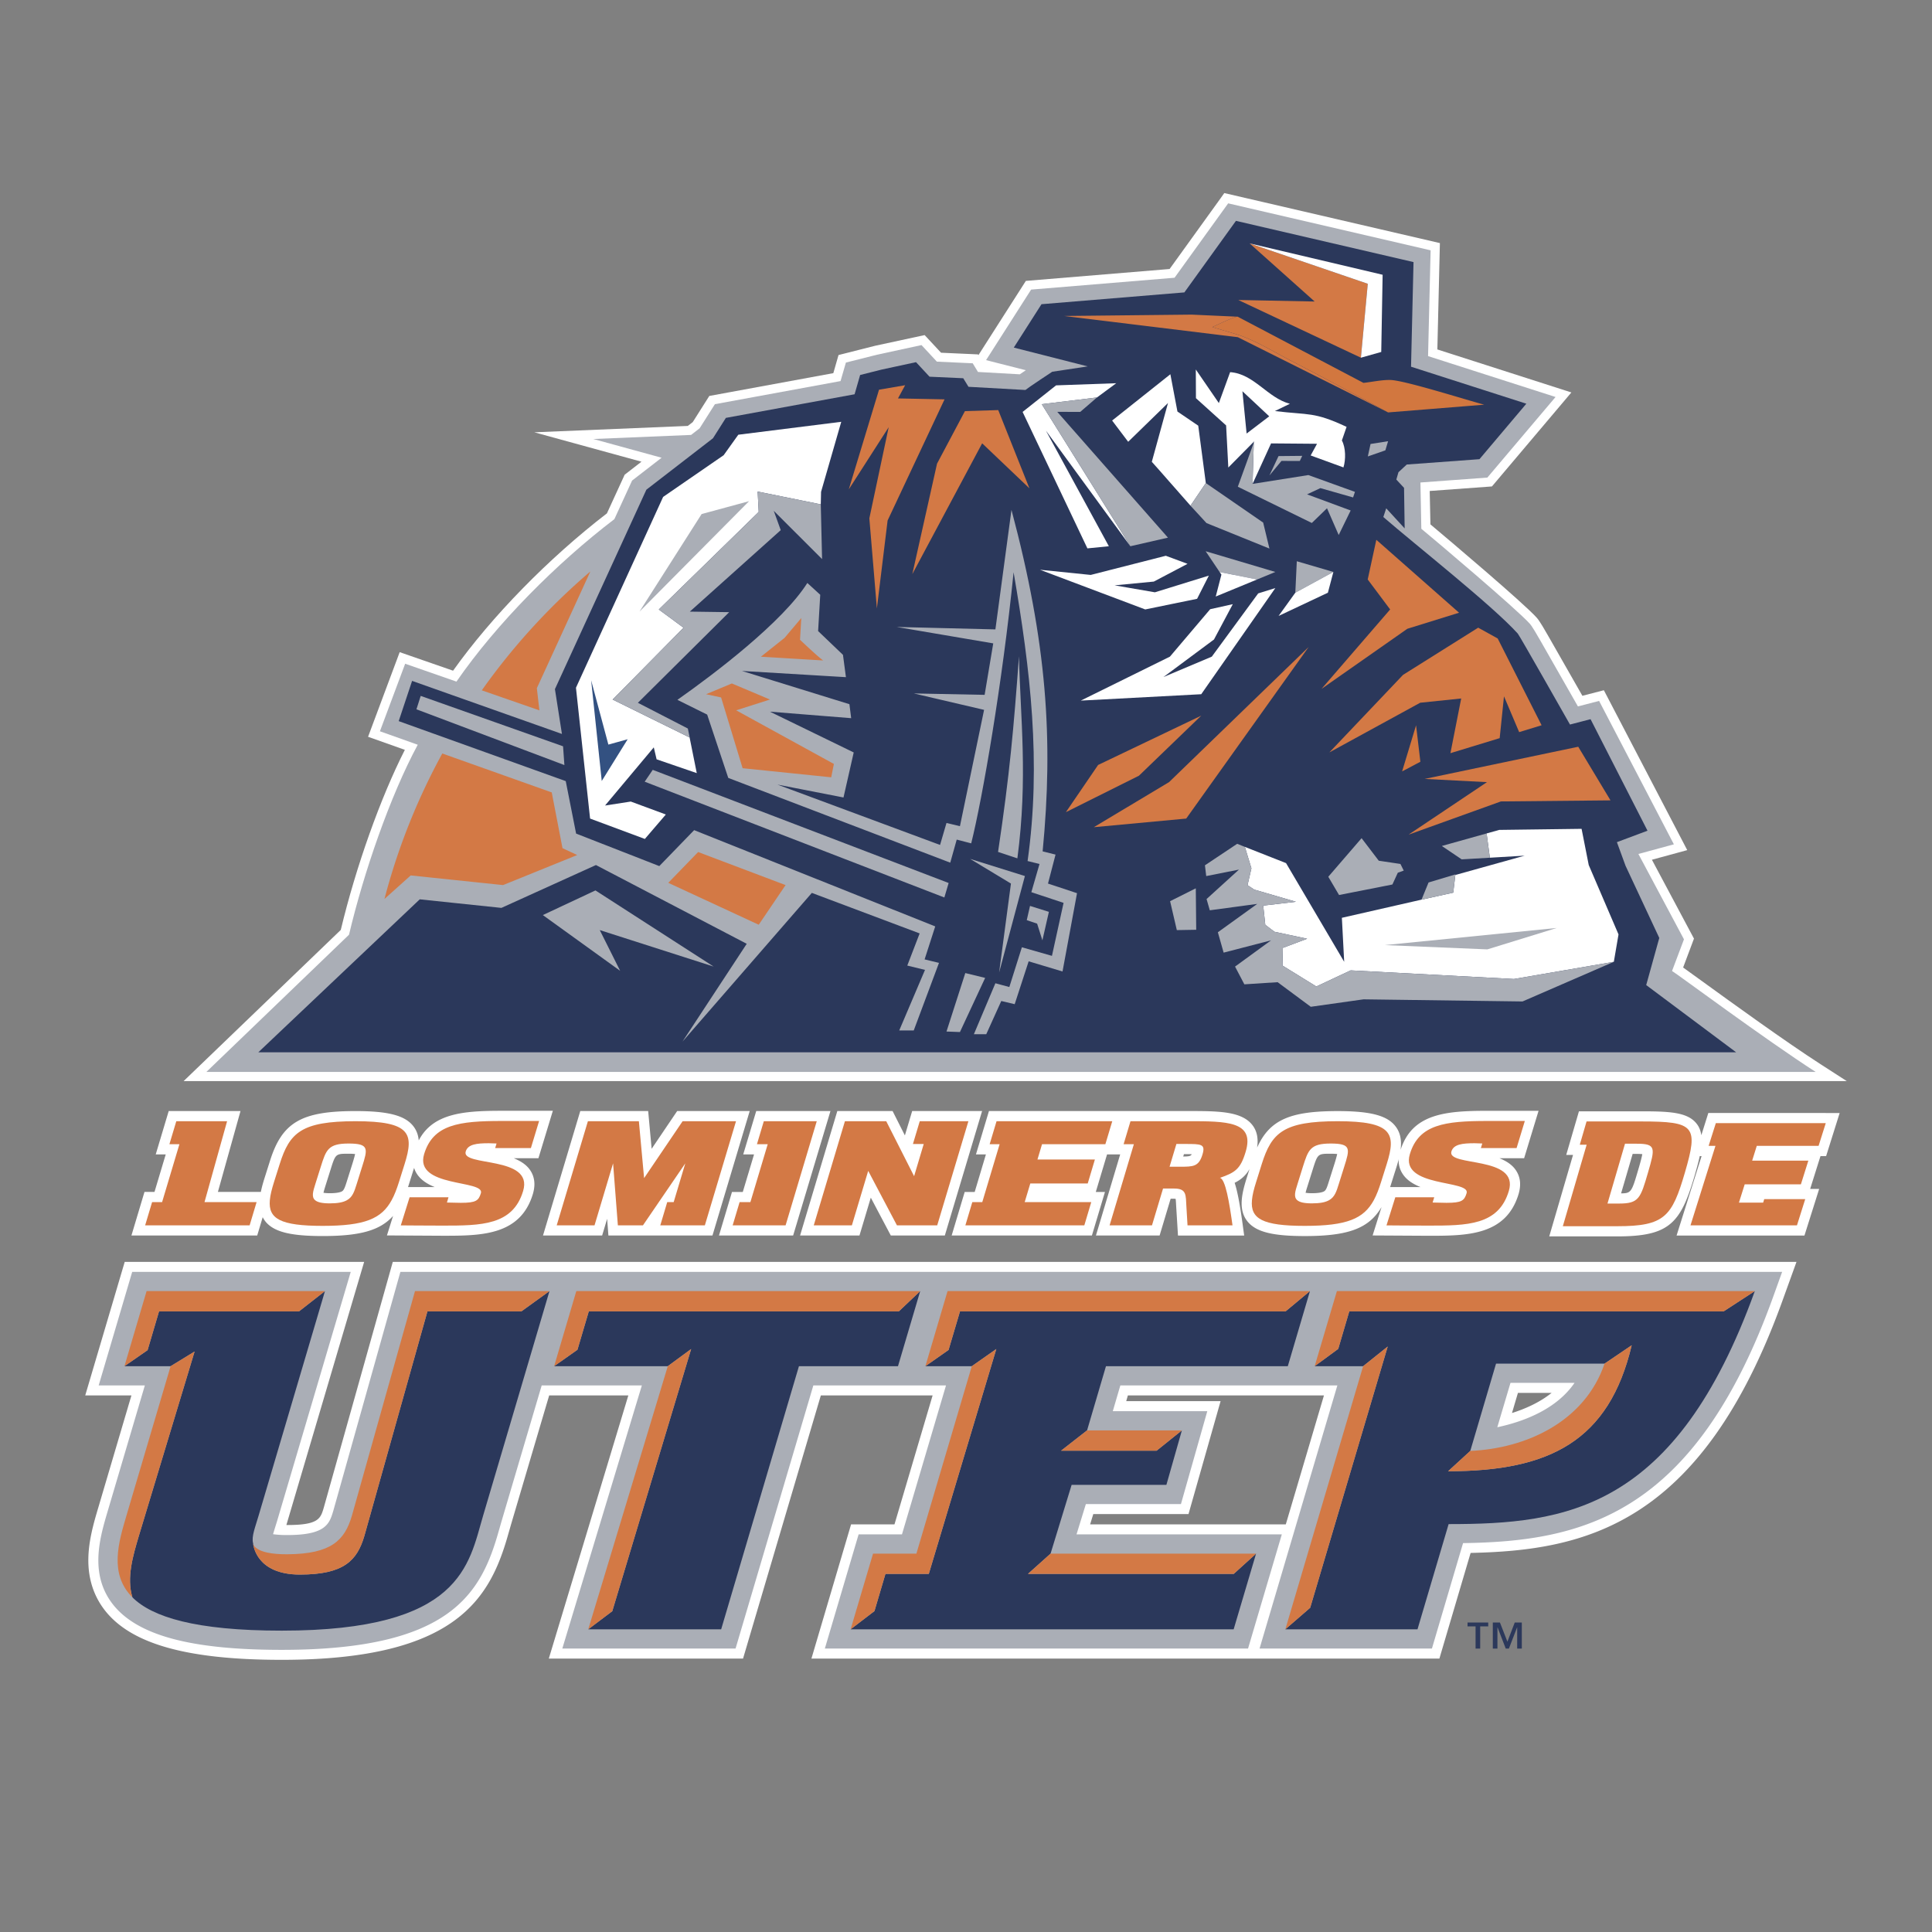 <svg xmlns="http://www.w3.org/2000/svg" width="2500" height="2500" viewBox="0 0 192.756 192.756"><rect x="0" y="0" width="192.756" height="192.756" fill="#808080" stroke="none"/><g fill-rule="evenodd" clip-rule="evenodd"><path fill="#fff" fill-opacity="0" d="M0 0h192.756v192.756H0V0z"/><path d="M39.189 125.898l-6.892 24.541c-.315 1.061-.504 1.713-3.617 1.713 0 0-.091-.002-.11-.006.016-.043.028-.084.028-.084l7.733-26.164H12.443l-3.939 13.324h4.609c-.611 2.064-3.325 11.254-3.325 11.254-.434 1.467-.975 3.293-.975 5.197 0 1.85.523 3.486 1.554 4.867 2.589 3.453 8.225 5.062 17.737 5.062 17.621 0 20.853-6.264 22.645-12.68 0 .008.254-.881.254-.881s2.97-10.053 3.789-12.82h7.898l-7.934 26.254h19.379s7.358-24.898 7.763-26.254h11.15c-.532 1.797-3.462 11.713-3.804 12.865h-4.33l-3.956 13.389h62.652s2.754-9.324 3.115-10.539c11.34-.248 22.998-2.711 31.102-25.135l1.41-3.904H39.189v.001zm115.616 13.071c-1.186.949-2.604 1.582-3.953 2.008.279-.953.434-1.467.594-2.008h3.359zm-45.727 12.09h9.5l3.201-11.266h-9.416c.082-.283.096-.326.166-.57h19.562c-.49 1.654-2.428 8.219-3.807 12.865h-19.523l.317-1.029zM98.365 115.174l-1.119 3.746h-.998l-1.301 4.348h13.992l1.303-4.348h-.914c.061-.199 1.012-3.369 1.123-3.746h1.311l-2.42 8.094h6.352s.822-2.736 1.102-3.674h.338l.16.016c.02.145.035.34.041.51l.023.383.17 2.766h6.605l-.158-1.15c-.271-1.969-.51-3.252-.793-4.109.623-.311 1.096-.709 1.482-1.369l-.312.988c-.27.865-.408 1.488-.455 2.035-.086.977.133 1.734.672 2.322.871.949 2.5 1.336 5.607 1.336 4.369 0 6.408-.768 7.662-2.896l-.891 2.836 5.568.031c3.809 0 7.748 0 9-4.178.098-.338.146-.658.146-.965a2.42 2.42 0 0 0-.367-1.309c-.373-.613-.994-.998-1.689-1.283h2.457l1.441-4.732h-5.109c-4.191 0-7.496.299-8.656 3.891.102-.814.029-1.621-.473-2.297-.812-1.113-2.496-1.566-5.803-1.566-4.723 0-6.783.85-8.041 3.645.031-.219.049-.424.049-.619 0-.621-.16-1.154-.49-1.592-1.072-1.439-3.455-1.439-6.477-1.439H98.668l-1.297 4.328c0-.003.604-.003.994-.003zm34.776.937l-.543 1.715c-.207.666-.301.928-.498 1.035-.146.084-.475.186-1.213.186-.303 0-.496-.023-.629-.043.041-.174.104-.391.162-.568l.539-1.717c.508-1.611.508-1.611 1.807-1.611.309 0 .508.014.646.029-.057.261-.162.625-.271.974zm6.183.332c.086-.264.16-.535.232-.809-.002.041-.014.09-.014.127 0 .557.172.986.352 1.281.395.662 1.072 1.09 1.834 1.393h-3.033c.02-.07.041-.127.062-.199l.567-1.793zm-21.074-1.293c.219 0 .449 0 .652.006-.096.193-.295.225-.852.23.039-.115.039-.133.072-.236h.128zM60.075 123.268s.428-1.424.499-1.67l.126 1.668 10.382.002 3.717-12.422h-7.235l-2.55 3.771-.346-3.771h-6.773l-3.72 12.422h5.9zM75.231 115.174c-.393 1.312-.874 2.924-1.122 3.746h-1.078l-1.299 4.348h7.399l3.724-12.422H75.45l-1.298 4.328h1.079zM85.749 123.268s.682-2.275 1.131-3.779c.824 1.562 1.997 3.779 1.997 3.779h5.388l3.719-12.422h-6.976s-.536 1.797-.728 2.434l-1.228-2.434H83.54l-3.717 12.422h5.926zM26.209 121.439c.101.195.222.379.371.545.874.949 2.502 1.336 5.613 1.336 3.694 0 5.723-.545 7.023-2.008l-.612 1.947 5.565.031c3.81 0 7.748 0 9-4.178.098-.338.149-.658.149-.965 0-.471-.121-.916-.366-1.309-.375-.613-.998-.998-1.693-1.283h2.46l1.438-4.732h-5.105c-3.798 0-6.866.246-8.275 2.959-.044-.486-.188-.951-.496-1.365-.817-1.113-2.501-1.566-5.805-1.566-5.412 0-7.331 1.115-8.545 4.984l-.567 1.791c-.156.506-.266.92-.34 1.293h-4.285l2.257-8.074h-7.163l-1.296 4.328h.998c-.394 1.312-.874 2.924-1.122 3.746h-.999l-1.302 4.348h12.549l.548-1.828zm8.948-5.328l-.541 1.715c-.21.67-.308.928-.499 1.035-.151.084-.481.186-1.217.186-.304 0-.499-.023-.626-.043.038-.174.103-.391.156-.566l.541-1.719c.507-1.611.507-1.611 1.806-1.611.313 0 .509.014.65.029-.052.261-.162.625-.27.974zm6.156.409c.065.205.147.381.235.523.396.662 1.07 1.09 1.831 1.393h-2.671c.02-.07.043-.127.065-.199l.54-1.717zM182.156 111.045h-11.717l-.697 2.217c-.061-.414-.193-.789-.441-1.113-.889-1.189-2.705-1.273-5.584-1.273h-6.186l-1.27 4.352h.68l-2.373 8.127h6.777c5.211 0 6.336-1.297 7.734-6.084.203-.709.379-1.35.506-1.928h.182l-2.494 7.926h12.758l1.467-4.648h-.898c.016-.053.912-2.906 1.031-3.277h.561l1.35-4.297h-1.386v-.002zm-19.267 4.08h.406c.273 0 .436.012.557.023-.061.369-.242 1.006-.404 1.553-.652 2.227-.703 2.354-1.713 2.363.398-1.343.906-3.091 1.154-3.939z" fill="#fff"/><path d="M39.071 119.746c-1.006 1.846-2.666 2.559-6.877 2.559-4.233 0-5.436-.713-5.273-2.559.043-.512.198-1.115.416-1.812l.568-1.795c.983-3.131 2.161-4.275 7.573-4.275 5.48 0 5.844 1.242 4.889 4.275l-.564 1.795c-.22.697-.448 1.3-.732 1.812zm-4.461 0c.567-.311.738-.861.978-1.617l.536-1.715c.564-1.791.733-2.324-1.347-2.324-2.043 0-2.243.635-2.775 2.324l-.54 1.715c-.228.725-.408 1.293-.021 1.617.236.203.685.314 1.459.314.815.001 1.347-.109 1.71-.314z" fill="#d37945"/><path d="M175.08 126.895H39.948l-6.687 23.812c-.385 1.301-.721 2.445-4.581 2.445a9.974 9.974 0 0 1-1.438-.084c.06-.203.13-.428.189-.625l.209-.672 7.353-24.877H13.19l-3.345 11.33h4.606l-3.703 12.533c-.425 1.436-.936 3.156-.936 4.916 0 1.443.342 2.912 1.355 4.268 2.385 3.184 7.765 4.666 16.937 4.666 16.937 0 19.92-5.652 21.682-11.951l.255-.885s2.063-6.984 4.004-13.547h9.994c-1.229 4.053-7.937 26.252-7.937 26.252h17.285l7.76-26.252H94.383c-1.003 3.396-3.793 12.838-4.393 14.861h-4.326l-3.369 11.391h42.223l3.369-11.391h-20.482c.432-1.395.635-2.064.932-3.023h9.486l2.629-9.268h-9.428c.357-1.215.498-1.703.754-2.57H133.428c-1.004 3.402-7.762 26.252-7.762 26.252h17.197s2.496-8.457 3.107-10.52c11.852-.164 23.051-2.736 30.91-24.492l.924-2.57h-2.724v.001zm-17.988 11.074c-1.756 2.555-4.891 3.826-7.705 4.428.582-1.969.965-3.252 1.314-4.428h6.391z" fill="#aaaeb6"/><path fill="#2b385b" d="M89.673 130.838h-30.93l-1.131 3.828-2.327 1.641h11.339l2.332-1.715-7.869 26.156-2.398 1.809h13.262l7.759-26.25h9.882l2.218-7.495-2.137 2.026zM110.342 136.307h18.142l2.211-7.495-2.435 2.026H95.779l-1.141 3.848-2.313 1.621h4.63l2.447-1.715-6.736 22.437h-4.325l-1.096 3.709-2.379 1.819h38.216l2.236-7.549-2.228 2.021h-20.531l2.255-2.021 2.102-6.863h9.455l1.545-5.434-2.52 2.025h-9.533l2.594-2.025 1.885-6.404zM52.014 130.838h-9.37l-6.295 22.416c-.717 2.432-2.031 3.842-6.429 3.842-4.284 0-4.644-2.836-4.667-3.113-.004-.016-.004-.025-.004-.025-.173-.65.211-1.574.55-2.734l6.623-22.41-2.592 2.025H15.866l-1.141 3.867-2.311 1.602h4.606l2.395-1.465-5.567 18.412c-.572 1.936-1.24 4.152-.637 6.113 1.964 1.953 6.244 3.322 14.894 3.322 17.984 0 18.655-6.596 20.094-11.467l6.622-22.41-2.807 2.025zM171.965 130.838h-37.348l-1.102 3.742-2.352 1.727h4.834l2.455-1.963-7.736 26.064-2.479 2.148h13.188l3.105-10.496c11.689 0 22.648-1.381 30.549-23.248l-3.114 2.026zm-27.488 15.949l2.213-2.029 2.57-8.707h10.826l2.709-1.834c-2.26 9.535-8.16 12.57-18.318 12.57z"/><path d="M162.795 134.217l-2.709 1.834c-1.984 5.811-7.85 8.469-13.396 8.707l-2.213 2.029c10.158 0 16.058-3.035 18.318-12.57zM138.453 134.344l-2.455 1.963-7.76 26.25 2.479-2.149 7.736-26.064zM99.426 111.863l-.688 2.295h.994l-1.73 5.776h-.994l-.694 2.322h11.868l.693-2.322h-6.641l.559-1.86h5.73l.715-2.392h-5.73l.455-1.524h6.32l.688-2.295H99.426zM64.262 117.541l-.521-5.678h-5.086l-3.113 10.393h3.773l1.852-6.188.478 6.184 2.501.004 4.226-6.188-1.158 3.866h-.644l-.694 2.322h4.447l3.11-10.393h-5.328l-3.843 5.678zM75.521 114.158h1.074l-1.728 5.776h-1.076l-.695 2.322h5.282l3.11-10.393h-5.282l-.685 2.295zM91.084 114.135h1.077l-.961 3.213-2.78-5.485h-4.122l-3.111 10.393h3.804l1.629-5.438 2.87 5.438h4.015l3.113-10.393h-4.854l-.68 2.272zM140.662 115.15c-1.01 3.355 6.066 2.537 5.662 3.891-.227.746-.479.965-2.006.965l-1.385-.029.162-.527h-3.885l-.879 2.807s2.762.023 4.184.023c3.855 0 6.998-.023 8.021-3.457 1.064-3.551-6.191-2.391-5.729-3.938.219-.727 1.107-.824 2.307-.824l.773.025-.141.459h3.564l.822-2.705h-3.74c-4.224 0-6.843.338-7.73 3.31zM118.504 111.863h-5.715l-.686 2.295h1.023l-2.422 8.098h4.229l1.104-3.676h1.096c1.285 0 1.164.65 1.238 1.861l.109 1.814h4.488c-.312-2.256-.705-4.641-1.258-4.74 1.523-.531 2.053-.869 2.572-2.607.915-3.045-1.874-3.045-5.778-3.045zm1.471 3.311c-.369 1.23-.934 1.23-2.242 1.23h-1.045l.682-2.27h.881c1.603.001 2.034.001 1.724 1.04zM137.062 119.746c-1.01 1.846-2.672 2.559-6.887 2.559-4.232 0-5.432-.713-5.268-2.559.043-.512.193-1.115.416-1.812l.562-1.795c.986-3.131 2.162-4.275 7.576-4.275 5.48 0 5.846 1.242 4.893 4.275l-.566 1.795c-.218.697-.448 1.3-.726 1.812zm-4.464 0c.562-.311.74-.861.973-1.617l.539-1.715c.566-1.791.732-2.324-1.344-2.324-2.047 0-2.242.635-2.779 2.324l-.535 1.715c-.229.725-.41 1.293-.023 1.617.236.203.684.314 1.459.314.813.001 1.348-.109 1.71-.314zM22.657 111.863H17.59l-.688 2.295h.998l-1.728 5.776h-.997l-.695 2.322h10.424l.697-2.322h-5.197l2.253-8.071zM42.314 115.15c-1.004 3.355 6.071 2.537 5.666 3.891-.228.746-.481.965-2.006.965l-1.384-.029.156-.527h-3.88l-.879 2.807s2.767.023 4.184.023c3.856 0 6.996-.023 8.022-3.457 1.064-3.551-6.191-2.391-5.729-3.938.216-.727 1.102-.824 2.307-.824l.77.025-.138.459h3.564l.82-2.705h-3.734c-4.229 0-6.848.338-7.739 3.31zM163.717 111.887h-5.426l-.674 2.32h.684l-2.377 8.133h5.422c4.736 0 5.471-.951 6.758-5.355 1.355-4.643 1.007-5.098-4.387-5.098zm.705 5.097c-.746 2.561-.904 3.094-2.873 3.094h-1.17l1.748-5.969h1.168c1.939 0 1.844.418 1.127 2.875zM181.441 114.322l.715-2.265h-10.968l-.717 2.265h.681l-2.492 7.934h10.623l.826-2.621h-4.089l-.11.349h-2.416l.576-1.824h5.606l.744-2.363h-5.606l.461-1.475h6.166zM15.866 130.838H29.83l2.591-2.026H14.626l-2.212 7.495 2.311-1.602 1.141-3.867zM25.249 153.957s.166 3.139 4.671 3.139c4.397 0 5.711-1.41 6.429-3.842l6.295-22.416h9.37l2.807-2.025H41.404l-6.295 22.41c-.715 2.438-2.032 3.816-6.429 3.846-3.449.025-3.431-1.112-3.431-1.112zM13.849 153.254l5.567-18.412-2.395 1.465-4.409 14.916c-.783 2.654-1.745 5.814.6 8.145-.603-1.962.064-4.179.637-6.114zM68.956 134.592l-2.332 1.715-7.935 26.25 2.398-1.809 7.869-26.156zM58.743 130.838h30.93l2.137-2.026H57.5l-2.215 7.495 2.327-1.641 1.131-3.828zM105.863 144.736h9.533l2.52-2.025h-9.459l-2.594 2.025zM102.559 157.029h20.531l2.228-2.021h-20.504l-2.255 2.021zM95.779 130.838h32.481l2.435-2.026H94.539l-2.214 7.495 2.313-1.621 1.141-3.848z" fill="#d37945"/><path fill="#d37945" d="M88.341 157.029h4.325l6.736-22.437-2.447 1.715-5.526 18.701h-4.325l-2.238 7.549 2.379-1.819 1.096-3.709zM134.617 130.838h37.348l3.115-2.025h-41.697l-2.219 7.494 2.352-1.727 1.101-3.742z"/><path d="M121.797 19.757s-4.66 6.459-5.105 7.082c-.793.067-14.342 1.186-14.342 1.186l-4.73 7.402-.043-.069s-3.087-.142-3.688-.167c-.353-.381-1.638-1.759-1.638-1.759l-4.941 1.066c-.029.006-3.142.796-3.142.796l-.508.127-.519 1.808-12.374 2.275-1.652 2.609-.493.381c-.545.026-15.312.636-15.312.636s8.754 2.403 10.69 2.933l-1.677 1.298-1.769 3.855c-5.833 4.49-11.507 10.297-15.351 15.698l-5.327-1.849-3.154 8.443 3.67 1.303C37.97 79.577 35.517 86.446 34 92.778L18.321 107.86H184.25l-2.609-1.682c-3.5-2.254-8.766-6.07-11.914-8.35-.875-.633-1.432-1.037-1.801-1.299l1.082-2.883-4.197-7.869 3.525-.961-8.318-15.951-2.143.554c-.568-.998-3.389-5.938-3.389-5.938l-.586-1.004c-.23-.383-.455-.715-.582-.851-1.34-1.49-8.818-7.811-10.605-9.308l-.07-3.333c1.311-.098 6.207-.453 6.207-.453l7.926-9.377s-12.199-3.916-13.371-4.291l.254-10.611-21.512-4.991-.35.495z" fill="#fff"/><path d="M20.59 106.947h160.56c-5.045-3.248-13.844-9.795-14.33-10.072l1.189-3.158-4.545-8.516 3.539-.963-7.461-14.308-2.113.548-3.732-6.54-.584-.998c-.244-.409-.422-.646-.463-.689-1.348-1.505-9.543-8.423-10.844-9.496l-.09-4.617 6.678-.49 6.803-8.04-12.719-4.08.254-10.554-20.197-4.686-5.35 7.422-14.311 1.183-4.494 7.036 3.965 1.009-.6.407-4.172-.234-.525-.865-3.576-.165-1.535-1.652-4.432.96-3.11.784-.535 1.848-12.534 2.304-1.526 2.408-.851.66-9.755.407 6.812 1.869-2.944 2.278-1.766 3.847C55.541 56.189 49.568 62.177 45.543 68l.005.006-5.125-1.785-2.519 6.739 3.774 1.343c-2.747 5.093-5.387 12.731-6.857 18.954l-14.231 13.69z" fill="#aaaeb6"/><path d="M66.674 88.08l9.024 4.182 2.68-3.957-8.725-3.298-2.979 3.073zm16.257-10.528l.266-1.334-9.75-5.35 3.373-1.075-3.801-1.604-2.572 1.073 1.498.323 2.146 7.059 8.84.908zm-7.015-12.031l6.207.373c-.693-.522-2.303-2.064-2.303-2.064l.125-2.166-1.67 1.978-2.359 1.879zm-37.559 24.17a63.973 63.973 0 0 1 5.771-14.515l10.92 3.884 1.072 5.56 1.467.686-7.396 2.999-9.213-.963-2.621 2.349zm9.711-20.816A65.061 65.061 0 0 1 58.9 57.015l-5.339 11.646.256 2.212-5.749-1.998z" fill="#d37945"/><path d="M57.478 83.166l8.301 3.244 3.476-3.587 24.053 9.605-1.06 3.291 1.435.348-2.519 6.742h-1.448l2.572-6.043-1.768-.431 1.234-3.208-10.757-4.043-12.906 14.839 6.41-9.76-15.043-7.858-9.433 4.276-8.146-.854-16.107 15.262h147.445l-8.975-6.707 1.305-4.703-3.367-7.2-.861-2.356 3.053-1.142-5.682-11.127-2.053.534c-.451-.785-5.018-8.858-5.209-9.075-2.516-2.794-10.23-8.867-13.414-11.629l.289-.868 1.84 2.004-.061-4.045-.77-.828.213-.735.83-.767 7.25-.531 4.678-5.536-11.504-3.691.248-10.438-17.717-4.114-5.146 7.139-14.254 1.177-2.764 4.328 7.373 1.877c-.613.09-3.537.534-3.537.534s-2.355 1.551-2.678 1.819l-5.678-.317-.523-.854-3.362-.153-1.35-1.451-3.446.744-2.13.536-.552 1.924-12.842 2.355-1.288 2.033-6.644 5.132-9.124 19.897.699 4.472-14.949-5.294-1.337 4.014 16.666 5.986 1.034 5.233zm78.368.459l1.713 2.249 2.162.323.33.663-.592.213-.539 1.174-5.322 1.049-1.074-1.822 3.322-3.849zM80.548 58.163l1.288 1.177-.212 3.622 2.48 2.373.295 2.226-10.371-.62 10.719 3.316.175 1.396-8.105-.649 8.359 4.068-1.02 4.493-6.59-1.286L93.789 84.3l.643-2.194 1.341.323 2.409-11.606-7.009-1.638 7.064.141.859-5.135-9.633-1.638 9.848.243 1.604-11.924c3.537 13.262 4.189 22.898 3.109 34.069l1.287.323-.752 2.89 2.896.96-1.447 7.812-3.379-1.015-1.393 4.277-1.338-.318-1.5 3.316h-1.234L99.31 98.1l1.391.377 1.252-3.967 3 .856 1.16-5.286-3.215-1.067.814-2.814-1.189-.294c1.381-9.842.279-19.084-1.396-28.81-1.123 11.104-3.104 22.552-4.229 27.047l-1.446-.375-.645 2.301-22.148-8.455-2.105-6.318-2.97-1.471c3.675-2.581 10.504-7.763 12.964-11.661z" fill="#2b385b"/><path fill="#aaaeb6" d="M129.383 55.995l-.149 3.139 3.797-2.07-3.648-1.069z"/><path fill="#fff" d="M133.031 57.064l-.547 2.07-4.92 2.319 1.67-2.319 3.797-2.07z"/><path fill="#aaaeb6" d="M120.289 54.997l1.393 2.073 3.74.744 1.82-.75-6.953-2.067z"/><path fill="#fff" d="M125.422 57.814l-4.127 1.701.566-2.185-.179-.26 3.74.744zM125.09 44.166l-.121 4.112 1.846-4.04 4.586.038-.635 1.165 3.27 1.193c.24-.767.236-1.97-.156-2.688l.469-1.358c-3.271-1.528-3.715-1.159-7.152-1.577l1.494-.726c-2.227-.58-3.576-2.994-5.961-3.155l-1.125 3.085-2.299-3.351.014 2.863 3.01 2.717.219 4.201 2.59-2.618-.049.139z"/><path fill="#aaaeb6" d="M123.498 48.561l1.592-4.395-.121 4.112 5.566-.88 4.649 1.676-.186.556-3.264-.931-1.326.623 4.348 1.609-1.194 2.448-1.166-2.67-1.515 1.468-7.383-3.616z"/><path fill="#2b385b" d="M123.957 39.033l2.674 2.503-2.256 1.719-.418-4.222z"/><path fill="#aaaeb6" d="M136.74 44.296l-.271 1.243 1.75-.609.271-.911-1.75.277zM126.65 47.439l.909-1.935 2.365-.023-.242.508-1.828-.004-1.204 1.454z"/><path d="M119.549 42.47l-2.076-1.41-.705-3.722-5.811 4.62 1.602 2.119 3.973-3.87-1.615 5.868c.635.692 2.699 3.074 3.859 4.377l1.529-2.257-.756-5.725z" fill="#fff"/><path fill="#fff" d="M103.936 40.325l5.507-.669 1.924-1.422-6.004.214-3.338 2.65 6.465 13.613 2.141-.213-6.277-11.529 8.423 11.529-8.841-14.173z"/><path fill="#aaaeb6" d="M126.027 52.139l.625 2.592-6.279-2.543-1.598-1.736 1.53-2.257 5.722 3.944zM109.443 39.656l-1.67 1.442-2.291-.009 11.045 12.552-3.75.857-8.841-14.173 5.507-.669z"/><path fill="#fff" d="M65.51 75.758l4.007 1.376-.715-3.556-7.678-3.783 7.074-7.166-2.469-1.819 9.969-9.735-.107-2.033 6.298 1.278.028-1.246 2.015-6.99-10.272 1.289-1.461 2.044-6.038 4.159-8.697 19.04 1.409 13.053 5.465 2.033 2.093-2.439-3.498-1.292-2.567.398 4.863-5.804.281 1.193z"/><path fill="#335181" d="M58.979 67.872l1.719 6.416 1.925-.534-2.587 4.167-1.057-10.049z"/><path fill="#aaaeb6" d="M81.889 50.32l.13 5.461-4.822-4.816.697 1.927-9.07 8.129 3.927.055-9.109 9.042 4.984 2.567.183.893-7.685-3.783 7.074-7.166-2.469-1.819 9.969-9.735-.107-2.033 6.298 1.278zM70.001 51.286l4.734-1.284L63.8 61.023l6.201-9.737z"/><path fill="#fff" d="M103.758 56.845l10.502 3.959 5.174-1.061 1.173-2.315-5.384 1.666-4.018-.695 3.912-.375 3.363-1.77-2.168-.805-7.492 1.912-5.062-.516zM120.74 60.781l-4.017 4.732-8.893 4.386 12.018-.637 7.394-10.592-1.713.534-4.627 6.309-4.82 2.033 5.037-3.743 1.877-3.526-2.256.504z"/><path fill="#d37945" d="M87.701 38.881l-3.018 9.945 3.982-6.205-1.93 9.094.752 8.988 1.07-8.774 5.681-12.085-4.646-.093.715-1.317-2.606.447zM96.272 41.017l-2.784 5.242-2.466 11.021 6.968-13.05 4.715 4.489-3.111-7.805-3.322.103zM157.461 74.503l-15.322 3.21 6.216.321-7.826 5.241 9.215-3.316 10.936-.106-3.219-5.35zM149.424 63.7l-1.945-1.076-7.499 4.709-7.347 7.733 9.06-4.954 4.09-.424-1.074 5.456 4.914-1.499.43-4.173 1.513 3.572 2.239-.685-4.381-8.659zM137.316 53.855l-.859 3.959 2.238 2.99-6.845 7.924 8.56-5.995 5.16-1.603-8.254-7.275zM130.562 64.553l-12.214 17.116-9.217.86 7.504-4.495 13.927-13.481z"/><path fill="#d2773f" d="M141.711 76l-.43-3.638-1.392 4.602 1.822-.964z"/><path fill="#d37945" d="M119.848 71.401l-6.213 5.99-7.291 3.639 3.215-4.71 10.289-4.919z"/><path fill="#aaaeb6" d="M54.16 91.297l7.713 5.562-2.035-4.065 11.359 3.64-11.789-7.596-5.248 2.459zM96.308 97.082l1.981.484-2.516 5.401-1.341-.051 1.876-5.834zM96.788 85.692l5.466 1.71-2.572 9.629 1.18-8.879-4.074-2.46zm4.876-20.222c.133 6.136.906 12.114-.16 20.167l-1.928-.64c1.178-7.863 1.553-12.304 2.088-19.527zM104.648 90.975l-1.883-.591-.326 1.419 1.035.349.526 1.663.648-2.84zm-10.002-2.878L65.124 76.808l-.803 1.182 29.897 11.552.428-1.445zm-38.47-13.639l.133 1.872-14.761-5.562.425-1.338 14.203 5.028z"/><path fill="#fff" d="M158.508 86.306l-.713-3.613-8.213.107-1.262.352.323 2.419.005.003 3.469-.205-6.918 1.929-.209 1.762-3.164.698-7.947 1.811.23 4.391-5.8-9.847-4.108-1.618.653 2.137-.387 1.679.664.443 4.164 1.215-3.264.383.207 1.917.914.692 3.262.696-2.426.913-.037 1.765 3.377 2.085 3.432-1.606 16.285.86 9.967-1.714.467-2.733-2.971-6.921z"/><path fill="#aaaeb6" d="M120.217 86.33l3.215-2.143.769.306.653 2.139-.387 1.679.664.443 4.164 1.215-3.264.383.207 1.917.914.692 3.262.696-2.426.913-.037 1.765 3.377 2.085 3.432-1.606 16.285.86 9.967-1.714-9.11 3.956-15.861-.213-5.264.744-3.31-2.455-3.317.215-.929-1.771 3.593-2.618-4.732 1.225-.576-2.03 3.928-2.831-4.733.637-.322-1.122 3.232-2.938-3.267.646-.127-1.075zM148.643 85.574l-2.811.164-1.98-1.335 4.468-1.251.323 2.422zM119.305 88.628l-2.565 1.283.672 2.886 1.934-.034-.041-4.135z"/><path fill="#aaaeb6" d="M138.17 94.292l17.148-1.709-6.927 2.137-10.221-.428zM142.527 88.045l-.701 1.713 3.164-.698.217-1.82-2.68.805z"/><path fill="#d37945" d="M124.67 24.281l6.494 5.802-7.619-.153 12.232 5.758.686-7.376-11.793-4.031z"/><path d="M123.492 31.6c-.189-.101-2.537 1.035-2.537 1.035l2.312.689c1.834.548 3.744 1.739 5.434 2.613a505.518 505.518 0 0 1 9.791 5.21l9.586-.772c-1.854-.491-7.904-2.417-9.338-2.463-.861-.026-1.838.196-2.707.288l-12.541-6.6z" fill="#d2773f"/><path d="M123.268 33.324l-2.312-.689s2.041-.985 2.469-1.04l-4.539-.205-12.719.135 17.332 2.117 14.994 7.506a500.076 500.076 0 0 0-9.791-5.21c-1.69-.875-3.6-2.066-5.434-2.614z" fill="#d37945"/><path fill="#fff" d="M124.67 24.281l13.275 3.132-.138 7.702-2.03.573.686-7.376-11.793-4.031z"/><path d="M150.395 163.791l.73-1.91h.707v2.6h-.461v-2.111h-.012l-.816 2.111h-.314l-.814-2.111h-.016v2.111h-.461v-2.6h.713l.744 1.91zm-1.913-1.529h-.803v2.219h-.461v-2.219h-.801v-.381h2.064v.381h.001z" fill="#2b385b"/></g></svg>
